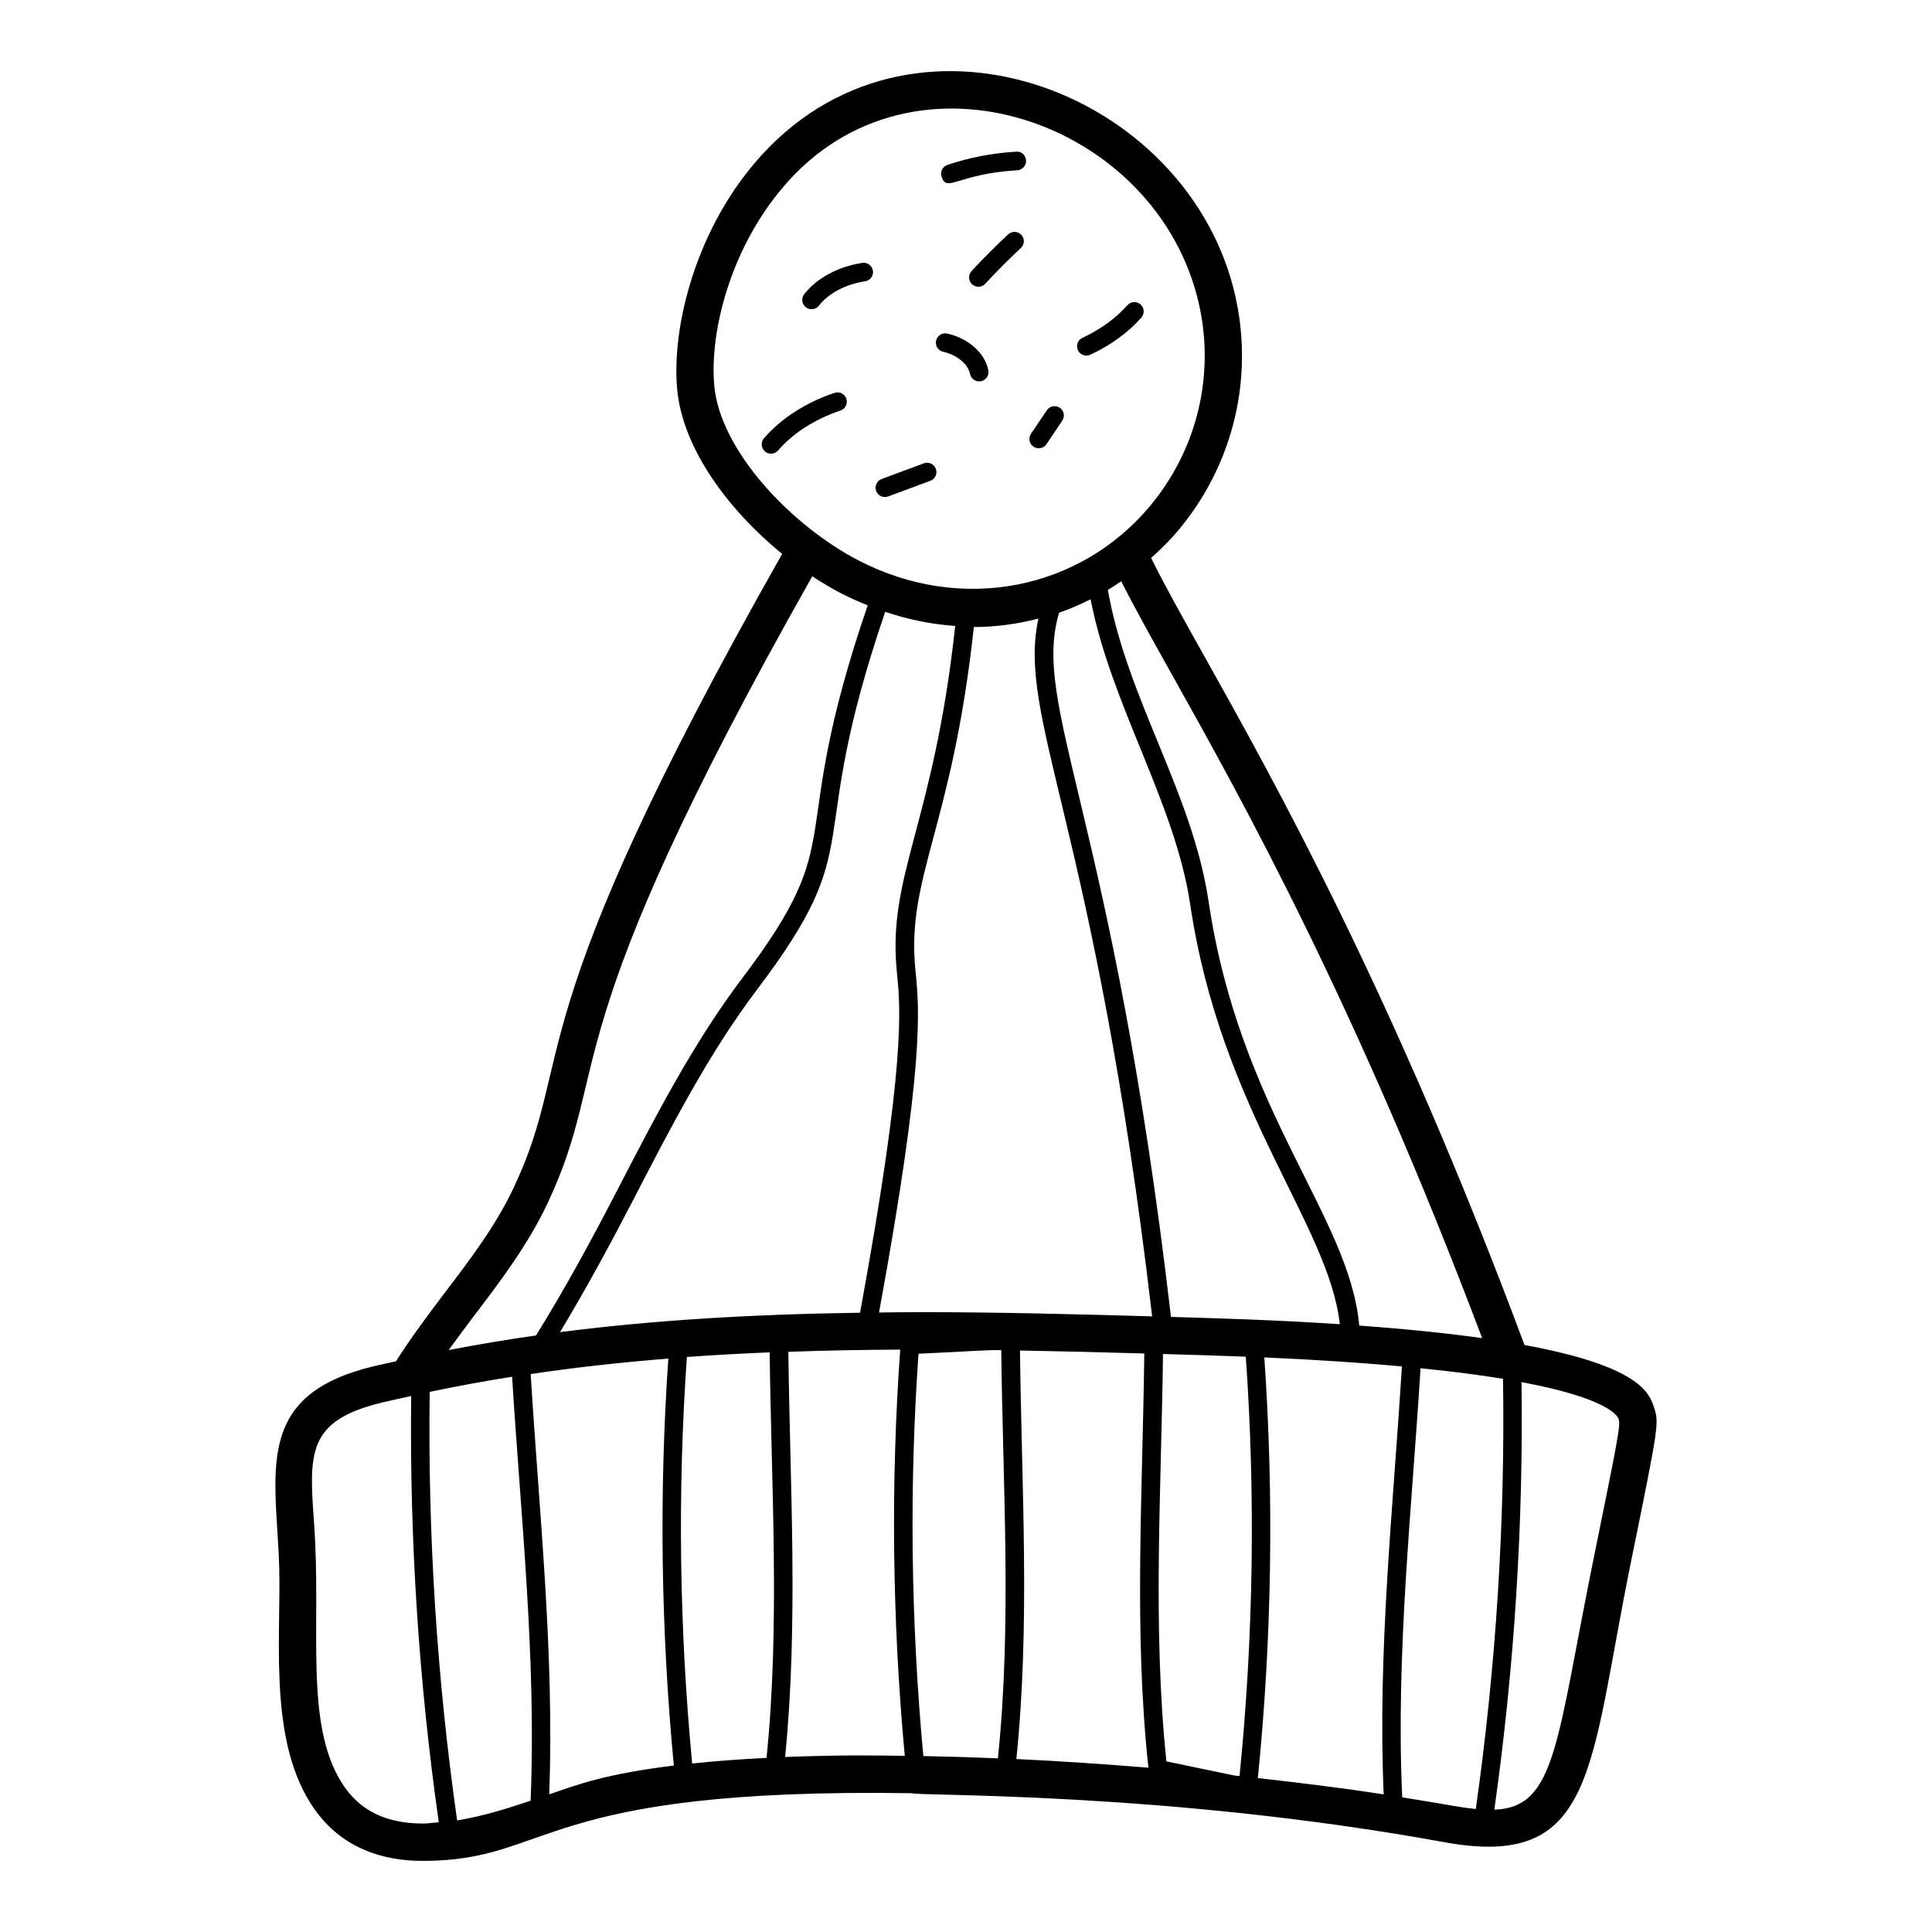 <?xml version="1.0" encoding="UTF-8"?>
<!-- Uploaded to: SVG Repo, www.svgrepo.com, Generator: SVG Repo Mixer Tools -->
<svg fill="#000000" width="800px" height="800px" version="1.1" viewBox="144 144 512 512" xmlns="http://www.w3.org/2000/svg">
 <g>
  <path d="m413.59 189.12c1.363-0.082 2.402-1.25 2.32-2.613-0.078-1.355-1.238-2.481-2.609-2.316-6.312 0.375-12.441 1.559-18.223 3.512-1.293 0.438-1.988 1.836-1.547 3.129 1.461 4.332 4.078-0.75 20.059-1.711z"/>
  <path d="m217.87 555.98c1.027 19.469-3.273 47.422 8.426 65.91 6.41 10.129 16.445 15.262 29.824 15.262 34.332 0 29.816-19.445 129.54-17.938 1.371 0.816 67.023-0.523 140.96 12.961 40.441 7.434 38.434-19.348 49.531-73.891 7.574-37.215 7.574-37.215 6.098-41.547-1.184-3.5-3.652-10.668-34.238-16.297-34.582-92.707-65.891-148.68-85.191-183.15-5.648-10.082-10.332-18.48-13.758-25.418 2.582-2.328 5.074-4.781 7.344-7.504 13.758-16.516 19.418-38.066 15.543-59.121-10.27-55.824-84.43-85.633-126.01-40.246-17.535 19.148-23.953 45.559-22.5 61.996 1.406 15.891 13.641 32.195 27.836 43.801-71.602 126.49-54.297 132.16-71.125 167.92-4.746 10.094-11.508 18.984-18.668 28.395-4.324 5.68-8.629 11.531-12.562 17.648-2.027 0.461-4.094 0.875-6.106 1.363-30.277 7.359-26.156 26.012-24.945 49.855zm71.688 63.547c1.363-37.605-2.652-74.227-4.922-111.39 11.586-1.719 23.691-3.082 36.477-4.102-2.477 35.84-1.953 72.062 1.461 107.85-17.91 2.231-25.055 4.859-33.016 7.641zm92.133-217.81c0.965 9.504 2.387 23.906-9.766 90.168-29.66 0.426-55.707 2.07-79.512 5.148 7.019-11.656 13.535-23.695 19.691-35.609 9.785-18.926 19.902-38.5 32.469-55.105 30.359-40.105 12.074-36.004 34.016-100.18 6.113 2.066 12.312 3.309 18.551 3.738-5.762 53.035-18.086 66.008-15.449 91.844zm-34.547 208.14c-7.082 0.352-13.652 0.848-19.711 1.488-3.402-35.75-3.914-71.941-1.402-107.73 7.082-0.508 14.391-0.918 21.938-1.227 0.398 34.949 2.793 71.734-0.824 107.47zm4.922-0.238c3.551-35.844 1.277-71.602 0.859-107.38 9.473-0.336 19.324-0.531 29.641-0.574-2.566 35.727-2.094 71.883 1.207 107.65-6.676-0.086-15.918-0.309-31.707 0.309zm56.391 0.359c-6.727-0.281-13.312-0.48-19.762-0.605-3.293-35.422-3.781-71.234-1.281-106.62 14.34-0.648 17.301-1.016 21.926-0.945 0.41 35.676 2.828 72.414-0.883 108.17zm4.887 0.18c3.688-35.863 1.398-71.547 0.961-108.26 11.242 0.203 22.301 0.48 32.945 0.789-0.453 37.371-2.812 73.664 1.094 109.77-11.711-0.953-23.48-1.754-35-2.297zm-25.945-118.43c-3.59 0-6.961 0.07-10.445 0.102 12.098-66.109 10.703-80.305 9.652-90.621-2.523-24.84 9.668-37.379 15.473-91.039 5.832-0.004 11.559-0.812 17.109-2.231-5.731 26.465 14.895 54.438 30.141 184.91-19.699-0.566-41.02-1.121-61.93-1.121zm37.281-185.36c2.859-0.984 5.633-2.199 8.344-3.547 5.406 28 22.438 54.066 26.402 80.926 8.16 54.738 36.727 84.789 39.645 111.18-17.598-1.156-32.035-1.555-44.75-1.934-15.508-133.26-37.098-161.86-29.641-186.63zm47.809 308.3c-0.43-0.047-0.871-0.082-1.305-0.125l-18.074-3.758c-3.715-35.617-1.336-72.109-0.902-107.96 9.73 0.289 12.926 0.355 21.941 0.715 2.598 36.918 2.039 74.277-1.66 111.13zm4.852 0.547c3.715-36.969 4.297-74.43 1.719-111.48 14.195 0.625 26.23 1.445 36.457 2.379-2.344 38.02-6.473 75.438-4.828 113.4-10.527-1.598-21.781-3.027-33.348-4.301zm95.617-95.137c0.539 1.582-0.141 5.055-6.484 36.219-10.059 49.363-9.973 66.719-26.461 67.285 5.289-37.453 7.727-75.5 7.203-113.31 22.82 4.273 25.43 8.879 25.742 9.809zm-37.855 103.32c-5.043-0.516-4.949-0.766-19.5-3.086-1.742-37.812 2.535-76.242 4.856-113.72 8.605 0.871 15.848 1.82 21.859 2.809 0.578 38.035-1.871 76.328-7.215 114zm-80.902-301.3c18.793 33.559 49.047 87.648 82.586 176.52-8.93-1.258-19.668-2.387-32.574-3.328-2.559-28.934-31.625-56.617-39.902-112.27-4.269-28.895-21.605-53.652-26.715-82.688 1.207-0.715 2.367-1.496 3.535-2.285 3.375 6.672 7.699 14.453 13.07 24.051zm-120.92-75.98c-1.27-14.352 4.434-37.512 19.945-54.457 35.164-38.383 99.898-14.109 109.01 35.355 3.344 18.164-1.543 36.762-13.414 51.016-18.512 22.242-49.91 28.641-77.215 14.535-17.625-9.105-36.777-28.969-38.324-46.449zm-63.93 246.96c7.152-9.406 14.551-19.137 19.746-30.172 17.621-37.492-0.078-41.879 70.172-166.19 2.606 1.723 5.219 3.285 7.801 4.617 2.273 1.176 4.578 2.144 6.883 3.086-22.152 64.738-3.898 60.047-33.309 98.898-12.82 16.941-23.039 36.703-32.914 55.816-6.742 13.039-13.879 26.215-21.684 38.781-7.918 1.125-15.625 2.414-23.145 3.871 2.106-2.891 4.215-5.777 6.449-8.711zm10.363 15.773c2.266 36.758 6.461 74.73 4.906 112.35-6.141 2.086-12.805 4.137-19.473 5.234-5.348-37.531-7.797-75.688-7.273-113.57 7.106-1.5 14.387-2.832 21.84-4.016zm-34.559 6.856c2.574-0.625 5.211-1.168 7.816-1.746-0.461 37.684 1.996 75.605 7.305 112.94-1.387 0.117-2.797 0.355-4.152 0.355-9.906 0-16.934-3.488-21.48-10.668-10.09-15.941-5.434-41.141-7.398-68.742-1.348-18.75-1.969-27.305 17.91-32.137z"/>
  <path d="m368.29 249.67c-0.434-1.297-1.848-1.988-3.125-1.562-7.566 2.531-14.211 6.812-18.707 12.043-0.891 1.035-0.773 2.594 0.262 3.484 1.051 0.898 2.606 0.762 3.484-0.262 3.926-4.574 9.797-8.324 16.531-10.578 1.289-0.434 1.984-1.832 1.555-3.125z"/>
  <path d="m379.36 275.57 11.188-4.152c1.277-0.473 1.93-1.895 1.457-3.176-0.48-1.277-1.887-1.93-3.176-1.457l-11.184 4.152c-1.277 0.473-1.93 1.895-1.457 3.176 0.48 1.297 1.914 1.926 3.172 1.457z"/>
  <path d="m421.32 261.71 4.195-6.231c0.762-1.133 0.457-2.668-0.676-3.426-1.105-0.742-2.652-0.457-3.426 0.676l-4.188 6.223c-0.766 1.129-0.469 2.664 0.664 3.426 1.129 0.766 2.676 0.465 3.43-0.668z"/>
  <path d="m411.18 206.11c-3.387 3.141-6.652 6.414-9.715 9.738-0.922 1.004-0.859 2.566 0.145 3.492 1.023 0.93 2.57 0.848 3.492-0.145 2.973-3.227 6.144-6.414 9.434-9.469 1.004-0.926 1.062-2.488 0.129-3.488-0.93-1.008-2.492-1.059-3.484-0.129z"/>
  <path d="m432.94 238.01c5.359-2.484 10.039-5.891 13.531-9.852 0.902-1.023 0.805-2.586-0.219-3.488-1.023-0.902-2.586-0.801-3.488 0.219-3.043 3.453-7.156 6.438-11.898 8.633-1.238 0.574-1.773 2.047-1.207 3.281 0.59 1.266 2.078 1.766 3.281 1.207z"/>
  <path d="m361.03 224.99c2.531-3.269 7.102-5.676 12.227-6.441 1.352-0.199 2.281-1.453 2.078-2.801-0.199-1.352-1.48-2.301-2.801-2.078-6.356 0.941-12.117 4.043-15.41 8.301-0.836 1.074-0.637 2.629 0.445 3.465 1.066 0.824 2.621 0.641 3.461-0.445z"/>
  <path d="m393.94 237.22c3.633 0.816 6.629 3.273 7.121 5.848 0.25 1.312 1.52 2.219 2.891 1.965 1.34-0.254 2.219-1.555 1.965-2.891-0.875-4.559-5.246-8.477-10.891-9.742-1.348-0.289-2.652 0.547-2.953 1.871-0.305 1.328 0.535 2.648 1.867 2.949z"/>
 </g>
</svg>